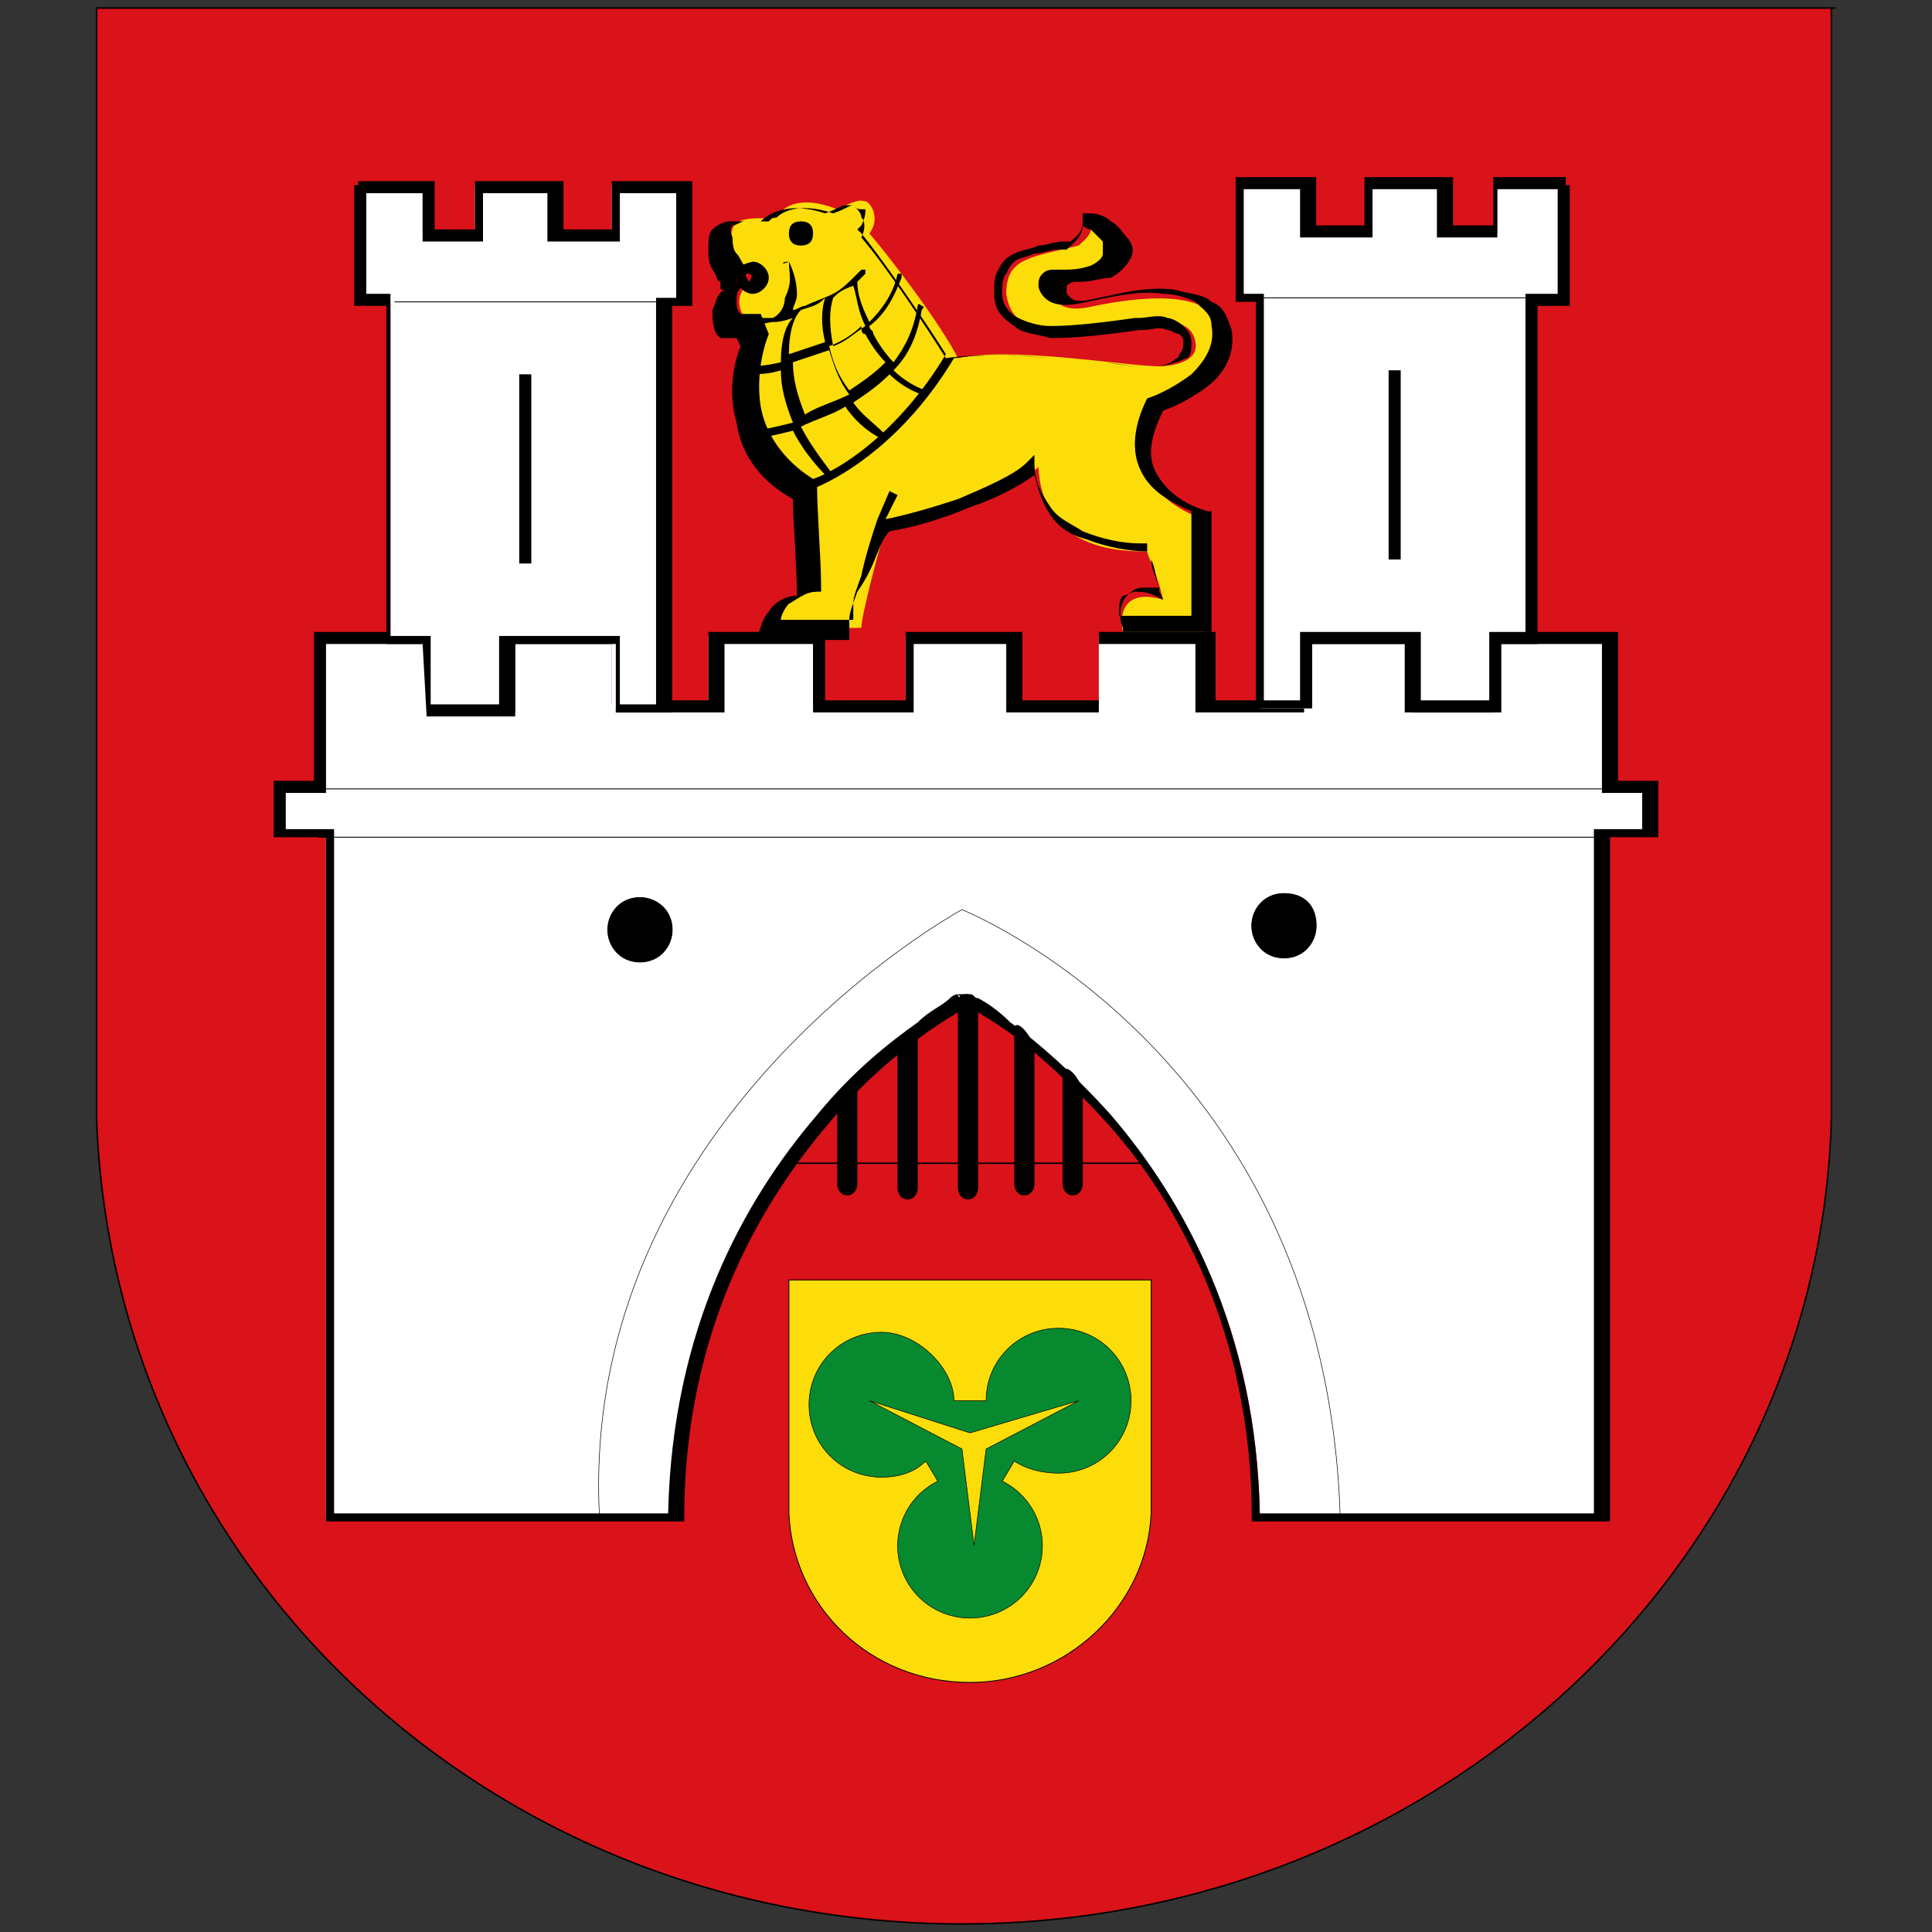<svg baseProfile="tiny" xmlns="http://www.w3.org/2000/svg" width="48" height="48"><rect width="100%" height="100%" fill="#333333" stroke="none"/><path fill="#DA121A" stroke="#000" stroke-width=".037" stroke-miterlimit="3.864" d="M45.6.2H2.4v27.6c.4 11.2 9.8 20 21.5 20s21.3-8.9 21.6-20V.2z"/><path fill="#FCDD09" d="M19.3 15.6c0-.3.3-.9 1-.9 0-.8-.1-2.1-.1-2.6-1.7-1-1.6-2.7-1.2-3.8l-.1-.4h-.4c-.2-.3-.2-.7.2-.9 0-.1-.1-.1-.2-.3-.1-.1-.3-.4-.3-.7-.2-.8.9-.5 1.1-.6.1-.2.5-.6 1.5-.2.6-.3.6-.2.7-.2s.4.4.1.8c.6.7 1.8 2.3 2.2 3.1 1.3-.3 4.2.2 5 .2.3 0 1-.1.9-.6-.1-.6-.8-.5-1.1-.5-1.5.3-3.4.7-3.6-.7 0-.9.6-.9 1.8-1.2.1-.1.4-.3.3-.6.6.1 1.4.8.4 1.3-.8.2-1.3 0-1.3.5 0 .2.2.5 1 .3 1-.2 3-.5 3.2.7s-1 1.7-1.6 1.9c-.7 1.2-.3 2.2 1.1 2.7v2.8h-2c-.1-.4 0-1.1 1-.8-.2-.8-.4-1.1-.4-1.2-.6 0-2.6 0-2.7-2.1-.6.6-2.7 1.4-3.8 1.5-.2.7-.6 2.2-.6 2.5h-2.1z"/><path fill-rule="evenodd" d="M21.2 5.1c-.1 0-.2.1-.5.2-.9-.3-1.3 0-1.4.1-.1 0-.1 0-.2.1h-.6c-.1 0-.2.1-.3.1 0 0-.1.1 0 .3 0 .1 0 .3.1.4s.1.2.2.3v.1c.1.1.1.2.1.2V7l-.1.1c-.2.1-.2.2-.2.4 0 .1 0 .2.1.3h.5l.2.5c-.2.5-.3 1.2-.2 1.8.1.6.5 1.3 1.3 1.8.6-.2 2.1-1.1 3.3-3.1-.5-.8-1.6-2.4-2.1-3l-.1-.1.1-.1c.1-.2.1-.3.1-.4-.2 0-.2 0-.3-.1.1 0 0 0 0 0zm0 0zm2.5 3.8c-1.2 2-2.7 2.9-3.4 3.2 0 .6.1 1.8.1 2.5v.1h-.1c-.3 0-.5.2-.7.3-.1.1-.2.3-.2.4h1.8V15c0-.2.1-.4.2-.7.1-.5.3-1.1.4-1.4l.3-.7.2.1-.3.6c.5-.1 1.2-.3 1.8-.5.7-.3 1.4-.6 1.7-.9l.2-.2v.2c0 .5.2.8.4 1.1.2.3.5.4.8.6.5.2 1 .3 1.4.3h.2v.2c0 .1 0 .1.1.2.1.2.1.4.2.7v.1l.1.2-.2-.1c-.2-.1-.4-.1-.5-.1s-.2.1-.3.1c-.1.1-.1.3-.1.5h1.8v-2.6c-.7-.3-1.1-.6-1.3-1.1-.2-.5-.1-1.1.2-1.7.3-.1.7-.3 1.1-.6.3-.3.6-.7.5-1.2 0-.3-.2-.4-.4-.6-.2-.1-.5-.2-.8-.2-.6-.1-1.4.1-1.9.2-.4.1-.7.1-.9 0-.2-.1-.3-.3-.3-.4s0-.2.1-.3c.1-.1.2-.1.3-.1h.2c.2 0 .4 0 .7-.1.2-.1.3-.2.3-.3V6l-.3-.3c-.1 0-.2-.1-.2-.1 0 .3-.3.5-.4.6h-.2c-.2 0-.4.1-.6.1-.2.1-.4.1-.5.2s-.1.1-.2.3c-.1.1-.1.3-.1.5 0 .3.2.5.4.6.2.1.5.2.8.2.6 0 1.4-.1 2.1-.2h.1c.2 0 .5-.1.7 0 .1 0 .3.1.4.2.1.1.2.2.2.4s0 .3-.1.4c-.1 0-.2.1-.3.1-.2.1-.5.1-.7.1s-.6 0-1-.1c-.4 0-.9-.1-1.4-.1-.8-.1-1.8-.1-2.4 0zm-1.6 4.3c.6-.1 1.3-.3 2-.6.6-.2 1.2-.5 1.6-.8.1.4.2.7.4 1 .2.3.5.5.9.6.5.2 1.1.3 1.5.3 0 .1 0 .1.1.2 0 .2.1.4.2.7h-.4c-.2 0-.3.1-.4.2-.2.2-.2.6-.1.8v.1h2.2v-3H30c-.7-.2-1.1-.6-1.3-1-.2-.4-.1-.9.2-1.5.3-.1.7-.3 1.1-.6s.7-.8.6-1.4c-.1-.3-.2-.6-.5-.7-.2-.2-.6-.2-.9-.3-.7-.1-1.4.1-1.9.2-.4.1-.6.1-.7 0s-.1-.1-.1-.2v-.1s.1-.1.2-.1h.2c.2 0 .5-.1.7-.1.2-.1.4-.3.5-.5s0-.4-.1-.5-.2-.3-.4-.4c-.1-.1-.3-.2-.5-.2h-.2v.2c0 .3-.2.4-.3.5h-.2c-.2 0-.4.1-.6.1-.2.1-.4.1-.6.2s-.3.2-.4.4c-.1.2-.1.3-.1.6 0 .4.2.6.5.8.2.2.6.2.9.3.7 0 1.5-.1 2.2-.2h.1c.2 0 .4-.1.6 0 .1 0 .2.1.3.1.1.1.1.1.1.2s0 .2-.1.3c0 .1-.1.1-.2.2-.2.1-.4.1-.6.1-.2 0-.5 0-1-.1-.4 0-.9-.1-1.4-.1-.9-.1-2-.1-2.6 0-.5-.8-1.5-2.3-2.1-3 .1-.2.1-.4 0-.5 0-.1-.1-.2-.1-.2l-.1-.1H21c-.1 0-.2.1-.5.2-.9-.3-1.4 0-1.6.2H18.1c-.1 0-.3.1-.4.2s-.1.3-.1.5 0 .3.1.5c.1.1.1.3.2.3v.1c0 .1 0 .1.1.1-.2.1-.2.3-.3.5 0 .2 0 .4.1.6l.1.1h.4l.1.2c-.2.5-.3 1.2-.1 1.9.1.7.5 1.4 1.4 1.9 0 .5.1 1.7.1 2.4-.3 0-.6.2-.7.4-.2.2-.2.5-.3.6v.1h2.3v-.5c0-.2.1-.4.2-.7.5-.7.5-1.2.8-1.5z"/><path fill="#FFF" d="M7.9 15.8v3.7h-1v1.2h1.2v17h8.6c0-9.2 7.3-13 7.3-13s7.2 3.8 7.3 13h8.6v-17h1.2v-1.2h-1v-3.7H37v1.7h-1.9v-1.7h-2.7v1.7h-2.5v-1.7h-2.6v1.7h-2.2v-1.7h-2.6v1.7h-2.3v-1.7h-2.6v1.7h-2.4v-1.7h-2.7v1.7h-1.9v-1.7H7.9z"/><path fill-rule="evenodd" d="M7.8 15.7h3v1.7h1.7v-1.7h3v1.7h2.1v-1.7h2.9v1.7h2v-1.7h2.9v1.7h1.9v-1.7h2.9v1.7h2.1v-1.7h3v1.7H37v-1.7h3.2v3.7h1v1.4H40v17h-8.9v-.1c0-4.5-1.8-7.8-3.6-9.8-.9-1-1.8-1.8-2.5-2.3-.3-.2-.6-.4-.8-.5 0-.1-.1-.1-.1-.1-.1 0-.1.1-.2.1-.2.1-.5.3-.8.5-.7.5-1.6 1.2-2.5 2.3-1.8 2.1-3.6 5.3-3.6 9.8v.1H8.1v-17H6.8v-1.4h1v-3.7zm16.1 9.1l.1-.1h.1c.1 0 .1.1.2.1.2.1.5.3.8.6.7.5 1.6 1.3 2.5 2.3 1.8 2.1 3.6 5.3 3.7 9.9h8.3v-17h1.2v-.9h-1V16h-2.7v1.7h-2.2V16h-2.5v1.7h-2.7V16h-2.4v1.7H25V16h-2.3v1.7h-2.5V16H18v1.7h-2.7V16h-2.5v1.7h-2.2V16H8.1v3.7h-1v.9h1.2v17h8.3c.1-4.6 1.9-7.8 3.7-9.9.9-1.1 1.8-1.8 2.5-2.3.3-.3.6-.4.8-.6.1-.1.2-.1.2-.1s0 .1.1.1c0-.2 0-.2 0 0zm0 0l-.1-.1h.2l-.1.1z"/><path fill="#FCDD09" stroke="#000" stroke-width=".021" stroke-miterlimit="3.864" d="M28.6 31.8h-9v5.8c.1 2.3 2 4.2 4.5 4.2 2.4 0 4.4-1.9 4.5-4.2v-5.8h0z"/><path fill="#078930" stroke="#000" stroke-width=".014" stroke-miterlimit="3.864" d="M23.7 34.8h.8c0-1 .8-1.8 1.8-1.8s1.8.8 1.8 1.8-.8 1.8-1.8 1.8c-.4 0-.8-.1-1.1-.3l-.3.5a1.793 1.793 0 0 1-.8 3.4 1.793 1.793 0 0 1-.8-3.4l-.3-.5c-.3.3-.7.4-1.1.4-1 0-1.8-.8-1.8-1.8s.8-1.8 1.8-1.8c.9 0 1.8.9 1.8 1.7h0z"/><path fill="#FCDD09" stroke="#000" stroke-width=".014" stroke-miterlimit="3.864" d="M21.6 34.8l2.5.8 2.7-.8-2.3 1.2-.3 2.4-.3-2.4-2.3-1.2h0z"/><path fill="#FFF" d="M8.9 4.6v2.9h.8v8.4h.9v1.7h1.9v-1.7h2.7v1.7h1.2V7.5h.5V4.6h-1.7v1.2h-1.5V4.6h-1.9v1.2h-1.3V4.6H8.9z"/><path fill-rule="evenodd" d="M10.6 17.8h2.2V16h2.5v1.7h1.4V7.6h.5V4.5h-2v1.2H14V4.5h-2.2v1.2h-1V4.5H8.9v.1h-.1v3h.8V16h.9l.1 1.8zm-1.5-13h1.4V6H12V4.8h1.6V6h1.8V4.8h1.4v2.6h-.5v10.1h-.9v-1.7h-3v1.7h-1.7v-1.7h-1V7.3h-.6V4.8z"/><path fill="none" stroke="#000" stroke-width=".021" stroke-miterlimit="3.864" d="M9.8 7.5h6.8"/><path fill-rule="evenodd" d="M13.2 14V9.3h-.3V14h.3z"/><path fill="#FFF" d="M38.8 4.6v2.9H38v8.4h-.9v1.7h-1.9v-1.7h-2.7v1.7h-1.2V7.4h-.5V4.6h1.7v1.2H34V4.6h1.9v1.2h1.3V4.6h1.6z"/><path fill-rule="evenodd" d="M31.2 17.6h1.4V16h2.5v1.7h2.2V16h.9V7.6h.8v-3h-.1v-.2h-1.8v1.2h-1V4.4h-2.2v1.2h-1.2V4.4h-2v3.1h.5v10.1zm7.5-12.9v2.6h-.8v8.4H37v1.7h-1.7v-1.7h-3v1.7h-.9V7.3h-.5V4.7h1.4v1.2h1.8V4.7h1.6v1.2h1.5V4.7h1.5z"/><path fill="none" stroke="#000" stroke-width=".021" stroke-miterlimit="3.864" d="M37.9 7.4h-6.8"/><path fill-rule="evenodd" d="M34.8 13.9V9.2h-.3v4.7h.3z"/><path fill="none" stroke="#000" stroke-width=".021" stroke-miterlimit="3.864" d="M7.9 19.6H40M7.9 20.8H40"/><path fill="none" stroke="#000" stroke-width=".014" stroke-miterlimit="3.864" d="M33.3 37.8c-.3-11.6-9.4-15.2-9.4-15.2s-9.6 5.2-9 15.2"/><path d="M15.1 23.1c0-.4.3-.8.8-.8.4 0 .8.3.8.8 0 .4-.3.8-.8.8s-.8-.4-.8-.8"/><path stroke="#000" stroke-width=".021" stroke-miterlimit="3.864" d="M15.1 23.1c0-.4.3-.8.8-.8.4 0 .8.3.8.8 0 .4-.3.8-.8.8s-.8-.4-.8-.8h0z"/><path d="M31.1 23c0-.4.3-.8.8-.8s.8.3.8.8c0 .4-.3.8-.8.8s-.8-.4-.8-.8"/><path stroke="#000" stroke-width=".021" stroke-miterlimit="3.864" d="M31.1 23c0-.4.3-.8.8-.8s.8.3.8.8c0 .4-.3.8-.8.8s-.8-.4-.8-.8h0z"/><path d="M21.3 27v2.4c0 .4-.5.4-.5 0v-1.9c-.1-.3.5-.7.5-.5z"/><path fill="none" stroke="#000" stroke-width=".002" stroke-miterlimit="3.864" d="M21.3 27v2.4c0 .4-.5.4-.5 0v-1.9c-.1-.3.5-.7.5-.5z"/><path d="M22.8 25.8v3.7c0 .4-.5.4-.5 0v-3.2c-.1-.5.5-.9.5-.5"/><path fill="none" stroke="#000" stroke-width=".002" stroke-miterlimit="3.864" d="M22.8 25.8v3.7c0 .4-.5.4-.5 0v-3.2c-.1-.5.5-.9.5-.5h0z"/><path d="M24.3 25v4.5c0 .4-.5.4-.5 0V25c-.1-.4.5-.4.5 0z"/><path fill="none" stroke="#000" stroke-width=".002" stroke-miterlimit="3.864" d="M24.3 25v4.5c0 .4-.5.4-.5 0V25c-.1-.4.5-.4.5 0z"/><path d="M25.7 26.1v3.3c0 .4-.5.4-.5 0v-3.8c0-.4.5.2.5.5"/><path fill="none" stroke="#000" stroke-width=".002" stroke-miterlimit="3.864" d="M25.7 26.1v3.3c0 .4-.5.4-.5 0v-3.8c0-.4.5.2.5.5h0z"/><path d="M26.9 27.2v2.2c0 .4-.5.4-.5 0v-2.7c0-.4.5.1.5.5"/><path fill="none" stroke="#000" stroke-width=".002" stroke-miterlimit="3.864" d="M26.9 27.2v2.2c0 .4-.5.4-.5 0v-2.7c0-.4.5.1.5.5h0z"/><path fill="none" stroke="#000" stroke-width=".037" stroke-miterlimit="3.864" d="M19.4 28.9h9"/><path fill="#DA121A" stroke="#000" stroke-width=".02" stroke-linecap="round" stroke-miterlimit="3.864" d="M18.3 6.9c0-.1.1-.2.2-.2s.2.1.2.2-.1.2-.2.2-.2 0-.2-.2z"/><path d="M19.7 5.8c0-.1.1-.2.2-.2s.2.1.2.2-.2.2-.3.2c0 0-.1-.1-.1-.2z"/><path fill-rule="evenodd" d="M19.6 5.8c0 .2.1.3.3.3.2 0 .3-.1.3-.3 0-.2-.1-.3-.3-.3s-.3.1-.3.3zm.2.1s0-.1 0 0c0-.1 0-.1 0 0 0-.2 0-.1 0 0 0-.1 0 0 0 0z"/><path fill="#DA121A" d="M18.3 6.9c0-.1.1-.2.2-.2s.2.1.2.2-.1.2-.2.2-.2 0-.2-.2z"/><path fill-rule="evenodd" d="M18.3 6.9c0 .2.2.4.4.4s.4-.2.4-.4-.2-.4-.4-.4c-.4.1-.4.2-.4.4zm.3.1s-.2 0 0 0c-.1-.2-.1-.2 0-.2s.1.1 0 .2c.1 0 .1 0 0 0z"/><path fill-rule="evenodd" d="M19.6 6.5c.1.2.2.5.2.8 0 .2-.1.3-.1.4.1 0 .2-.1.3-.1.2-.1.5-.2.7-.3.2-.1.4-.3.5-.4l.2-.2h.1v.1l-.2.2c0 .3.1.6.3 1 .3-.3.6-.7.7-1.2h.1v.1c-.2.5-.4.9-.8 1.2 0 .1.1.1.1.2.1.2.3.5.5.7.3-.4.5-.8.6-1.4 0 0 0-.1.1 0 0 0 .1 0 0 .1-.1.6-.3 1.1-.7 1.5.2.2.5.4.8.5v.1c0 .1 0 0-.1 0-.3-.1-.6-.3-.8-.5-.3.3-.6.5-.9.7.2.3.5.5.8.8v.1h-.1c-.4-.2-.7-.5-.9-.8-.3.2-.7.3-1.1.5.2.4.5.8.8 1.2v.1h-.1c-.4-.4-.7-.8-.9-1.2-.4.1-.8.2-1.1.2 0 0-.1 0-.1-.1 0 0 0-.1.1-.1.3 0 .7-.1 1.1-.2-.2-.5-.3-.9-.3-1.3-.3.1-.6.1-.9.1 0 0-.1 0-.1-.1 0 0 0-.1.1-.1.2 0 .5 0 .9-.1 0-.5.1-.9.3-1.1-.3.1-.4.1-.5.1s-.4.1-.6.1c0 0-.1 0-.1-.1 0 0 0-.1.1-.1h.6c.2-.1.3-.3.3-.5.2-.4.1-.6.1-.9-.2.1-.2 0 0 0zm.3 1.2c-.2.2-.3.6-.3 1.1l.9-.3c-.1-.4-.1-.8 0-1.1-.2.2-.3.2-.6.3zm.8-.3c-.1.3-.1.7 0 1.2.3-.1.5-.3.8-.5-.2-.4-.2-.7-.3-1-.3.1-.4.2-.5.3zm.7.7c-.2.2-.5.4-.8.5.1.4.2.7.5 1.1.3-.2.6-.4.9-.7-.2-.2-.4-.5-.5-.7-.1 0-.1-.1-.1-.2zm-.3 1.7c-.3-.4-.4-.8-.5-1.1l-.9.3c0 .4.1.8.3 1.3.3-.2.7-.3 1.1-.5z"/></svg>